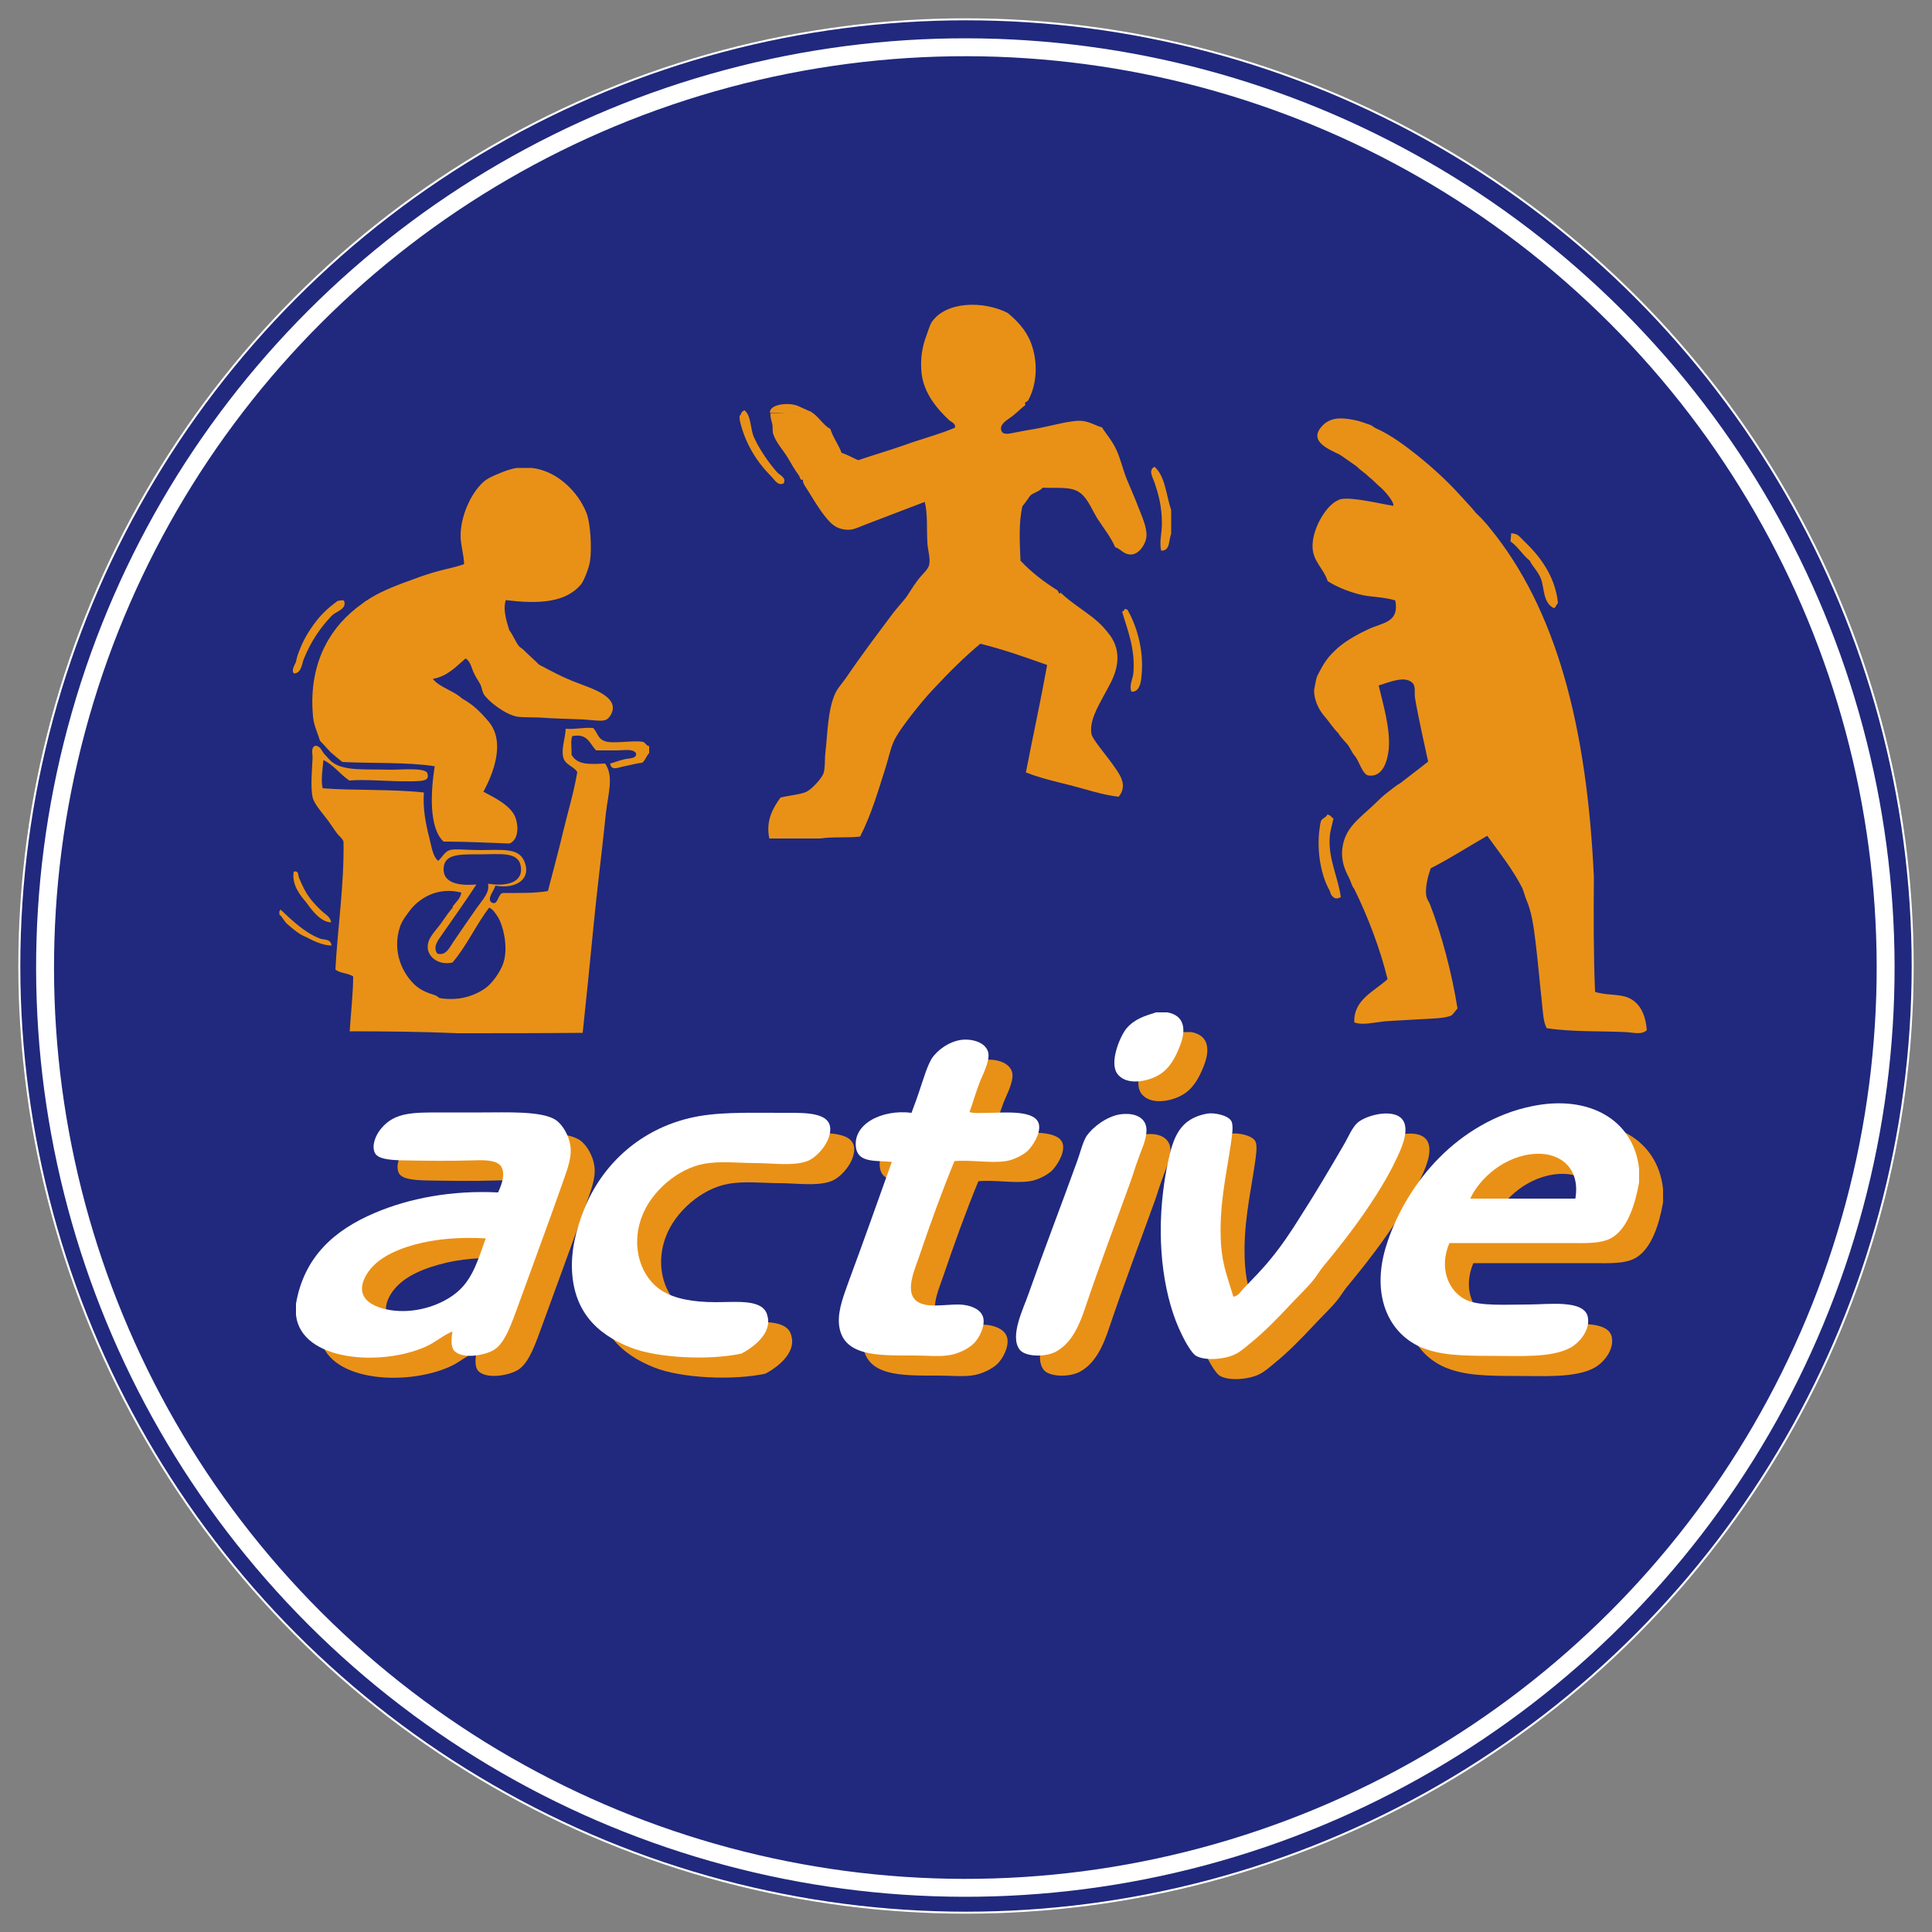 <?xml version="1.0" encoding="utf-8"?>
<!-- Generator: Adobe Illustrator 25.4.1, SVG Export Plug-In . SVG Version: 6.00 Build 0)  -->
<svg version="1.1" id="Ebene_1" xmlns="http://www.w3.org/2000/svg" xmlns:xlink="http://www.w3.org/1999/xlink" x="0px" y="0px"
	 viewBox="0 0 500 500" style="enable-background:new 0 0 500 500;" xml:space="preserve">
<rect x="0" y="0" width="500" height="500" fill="#808080" stroke="none"/>
<style type="text/css">
	.st0{fill:#20297D;stroke:#FFFFFF;stroke-width:0.515;stroke-miterlimit:10;}
	.st1{fill:#20297D;stroke:#FFFFFF;stroke-width:4.635;stroke-miterlimit:10;}
	.st2{fill-rule:evenodd;clip-rule:evenodd;fill:#E99117;}
	.st3{enable-background:new    ;}
	.st4{fill-rule:evenodd;clip-rule:evenodd;fill:#FFFFFF;}
	.st5{fill:#FFFFFF;}
</style>
<circle class="st0" cx="250" cy="250" r="245"/>
<ellipse transform="matrix(0.707 -0.707 0.707 0.707 -103.881 250.047)" class="st1" cx="249.9" cy="250.4" rx="238.2" ry="238.2"/>
<g>
	<path class="st2" d="M412.8,256.7c3.5,1.1,7.1,0.3,9.7,2.1c2.2,1.5,3.4,4.1,3.7,7.8c-1.4,1.3-3.5,0.6-5.5,0.5
		c-6.2-0.3-13.7,0-20.4-1c-0.9-1.5-1-4.3-1.3-7.1c-0.5-4.4-0.9-9.4-1.6-15.2c-0.5-4.1-1-7.8-2.4-11c-0.4-1-0.7-2.2-1-2.9
		c-2.4-4.8-6-9.3-9.1-13.6c-4.9,2.8-9.5,5.8-14.6,8.4c-0.6,1.5-1.8,5.6-1,7.8c0.2,0.5,0.6,1.1,0.8,1.6c3,7.8,5.6,17.5,7.1,26.9
		c-0.4,0.4-1.3,1.7-1.6,1.8c-1.7,0.8-5.2,0.8-8.4,1c-2.9,0.2-6,0.3-8.6,0.5c-3.1,0.3-5.9,1.1-8.1,0.3c-0.3-5.9,5.3-8.1,8.6-11.2
		c-1.9-7.8-5.1-16.2-8.6-23.3c-0.1-0.2-0.4-0.5-0.5-0.8c-0.3-0.6-0.5-1.4-1-2.4c-0.8-1.5-2-4-1.6-7.3c0.6-5.3,4.4-7.8,7.8-11
		c1-0.9,2.1-2.1,3.1-2.9c1.4-1.1,2.9-2.3,3.4-2.6c0.6-0.3,0.3-0.2,0.8-0.5c0.6-0.5,4.6-3.5,7.1-5.5c-0.7-3.3-2.6-11.6-3.4-16.5
		c-0.2-1.2,0.2-2.8-0.5-3.7c-1.9-2.2-6-0.4-8.9,0.5c1,4.4,3.1,11.1,2.6,16.5c-0.3,2.8-1.4,7.3-5.2,6.8c-1.6-0.2-2.4-3.7-3.6-5.1
		c-0.8-0.9-1.3-2.4-2.1-3.2c-0.6-0.7-1.7-1.8-2.1-2.6c-1.6-1.6-2.3-2.9-3.6-4.4c-0.8-0.9-1.4-1.9-1.8-2.8c-0.4-0.8-1-2.6-0.9-4.1
		c0.7-3.5,0.4-2.8,1.5-4.9c1.5-2.8,2.4-3.9,4.6-5.9c2.5-2.2,5.7-3.8,8-4.9c3.7-1.7,8-1.7,6.9-7.4c-3.1-1-6.4-0.8-9.4-1.6
		c-3-0.8-5.7-1.9-8.1-3.4c-1-3.2-3.7-5-3.9-8.6c-0.3-4.4,3.2-10.8,6.5-12.3c0.1-0.1,0.2-0.1,0.4-0.2c0.1,0,0.3-0.1,0.3-0.1
		c2.9-0.7,10.8,1.3,13.7,1.7c0.2-1.1-2.2-3.7-2.8-4.3c-0.8-0.7-2-1.8-2.7-2.5c-0.3-0.2-1.3-1.1-1.6-1.4c-0.7-0.5-1.8-1.4-2.4-2
		c-1.2-0.8-3.9-2.8-4.5-3.1c-3.4-1.6-8.1-3.7-4.2-7.6c1.9-1.8,4.2-2.1,8.1-1.3c1.2,0.2,2.8,0.8,4.2,1.3c0.5,0.2,0.7,0.5,1.3,0.8
		c3.9,1.7,7.7,4.6,10.5,6.8c4,3.2,8,6.8,11.5,10.7c0.7,0.8,1.4,1.5,2.1,2.3c0.7,0.7,1.3,1.5,1.9,2.2c0.6,0.6,1.3,1.2,1.8,1.8
		c0.6,0.7,1.2,1.3,1.8,2.1c17.1,20.9,25.1,51.1,26.9,90.4C412.4,236.8,412.4,247.4,412.8,256.7z"/>
	<path class="st2" d="M391.1,138c1.9,0.2,1.8,0.6,3.7,2.4c3.4,3.3,7.7,8.5,8.4,15.7c-0.4,0.3-0.5,1-1,1.3c-2.9-1.3-2.5-5.2-3.4-7.6
		c-0.8-2-2.2-3.2-2.9-4.7c-1.9-1.5-3-3.6-5-5C391,139.2,391,139.4,391.1,138z"/>
	<path class="st2" d="M345.1,211.8c-0.4,1.9-1,3.7-1,5.5c-0.2,5.3,2.3,10.1,2.9,14.9c-1,0.4-1.5,0.6-2.4-0.5
		c-0.4-0.6-0.2-0.8-0.8-1.8c-1.7-3.2-3-8.8-2.4-14.6c0.1-0.9,0.3-2.5,0.5-2.9c0.4-0.7,1.4-0.9,1.6-1.6
		C344.6,211,344.5,211.6,345.1,211.8z"/>
</g>
<g>
	<path class="st2" d="M292.8,179c-0.6-1.6,0.3-3.2,0.5-4.6c0.6-6.5-1.6-11.6-2.9-16.1c0.3-0.1,0.6-0.4,0.7-0.7
		c0.4-0.1,0.4,0.2,0.7,0.2c2.1,3.7,4.4,10.1,3.6,17.3C295.3,176.7,294.8,179.2,292.8,179z"/>
	<path class="st2" d="M209.6,106.5c1.9,0.7,3.5,3.7,5.3,4.5c0.7,2.3,2.1,4,2.9,6.2c1.6,0.5,2.9,1.3,4.3,1.9
		c4.1-1.4,8.3-2.6,12.5-4.1c4.2-1.5,8.5-2.6,12.5-4.3c0.4-1-0.9-1.5-1.4-1.9c-3.2-3-6.6-7-7.2-12.2c-0.4-3.8,0.2-6.9,1.2-9.6
		c0.5-1.3,0.9-2.8,1.4-3.6c3.7-5.5,13.5-5.6,19.7-2.4c2.2,1.8,4.7,4.3,6,7.7c1.8,4.7,1.7,10.5-0.7,14.9c-0.3,0.5-1.2,0.4-0.7,1.2
		c-1.2,0.9-1.9,1.7-3.4,2.9c-1,0.8-3.3,1.9-2.9,3.6c0.4,1.6,2.5,0.8,4.3,0.5c1.9-0.4,4.1-0.7,5.5-1c3.6-0.7,8.1-2,10.8-1.9
		c2.2,0.1,4.1,1.4,5.5,1.7c1.1,1.8,2.7,3.5,3.8,6c1,2.2,1.6,4.9,2.6,7.4c0.9,2.2,2,4.6,2.9,7c1,2.6,2.4,5.5,2.2,7.9
		c-0.2,1.9-1.8,4.4-3.8,4.6c-2.1,0.1-2.6-1.3-4.3-1.9c-1-2.4-2.9-4.8-4.6-7.4c-1.6-2.6-2.6-5.6-5-7c-2.3-1.3-5.2-0.8-9.1-1
		c-1.2,1.2-2.6,1.3-3.4,2.2c-0.2,0.3-0.5,0.8-0.9,1.3c-0.4,0.6-0.5,0.7-1,1.3c-1,4.3-0.7,9.3-0.5,14.1c2.8,3,6.1,5.5,9.6,7.7
		c0.4,0.8,0.6,1.2,0.7,0.5c2.6,2.5,5.7,4.4,8.4,6.5c2,1.6,3.2,2.9,4.6,4.8c2.7,3.9,2,8.1,0.2,11.8c-0.7,1.4-1.5,2.8-2.2,4.1
		c-1.3,2.5-3.6,6.3-2.9,9.6c0.2,0.9,2.4,3.7,3.1,4.6c0.8,1,1.6,2.1,2.2,2.9c1.5,2.2,4.4,5.4,1.7,8.6c-4.3-0.5-8.3-1.9-12.2-2.9
		c-4-1-8-1.9-11.8-3.4c1.8-9.3,3.8-18.4,5.5-27.8c-5.6-2-11.2-4-17.3-5.5c-4.2,3.5-8.3,7.6-12.2,11.8c-1.9,2-3.7,4.2-5.5,6.5
		c-1.6,2.1-3.8,4.9-4.8,7.2c-0.8,1.9-1.3,4.2-1.9,6.2c-2.1,6.6-3.8,12.5-6.7,18.2c-3.2,0.4-7.2,0-10.3,0.5c-4.4,0-8.8,0-13.2,0
		c-1-4.6,1-8,2.9-10.6c2.5-0.6,4.7-0.7,6.5-1.4c1.5-0.6,4.1-3.5,4.6-4.8c0.5-1.5,0.3-3.6,0.5-5.3c0.6-5.3,0.6-10.8,2.4-15.1
		c0.6-1.5,1.9-2.9,2.9-4.3c4-5.9,8.1-11.3,12.2-16.8c1-1.3,2.3-2.7,3.4-4.1c0.8-1.1,1.8-2.9,2.9-4.3c1.3-1.8,2.9-2.9,3.1-4.3
		c0.3-1.6-0.4-3.7-0.5-5.5c-0.2-3.8,0.1-7.9-0.7-10.6c-4.4,1.7-9.9,3.8-14.4,5.5c-1.7,0.6-3.6,1.6-5,1.7c-3.4,0.1-4.9-1.6-6.5-3.6
		c-1.7-2.2-3.3-4.9-4.6-7c-0.6-0.9-1.1-1.6-1-2.4c-0.7,0.4-0.8-0.7-1-1c-1.2-1.6-1.9-2.9-2.9-4.6c-1.2-2-3.1-4-3.8-6.2
		c-0.2-0.6-0.1-1.6-0.2-2.4c-0.2-1-0.6-1.9-0.5-2.9"/>
	<path class="st2" d="M199.3,106.9c-0.4-2.3,4.9-2.9,7.3-1.8c2.4,1.1,3.6,1.6,3.6,1.6"/>
	<path class="st2" d="M191.4,107.6c0.5-0.2,0.3-1.1,1-1.2c0.1-0.4,0.3-0.2,0.5,0c-0.2-0.2,0.1,0.1,0,0c1.5,1.4,1.3,4.7,2.2,6.7
		c1.3,3,4,6.9,6,9.1c0.7,0.8,2.5,1.4,1.7,2.9c-1.5,0.7-2.3-0.9-3.1-1.7c-3.8-3.8-6.8-8.5-8.2-14.4
		C191.4,108.5,191.4,108,191.4,107.6z"/>
	<path class="st2" d="M303.1,132c0,2.1,0,4.2,0,6.2c-0.7,1.6-0.2,4.4-2.6,4.3c-0.5-2.4,0.2-4.5,0.2-7c0-4.5-0.9-7.6-1.9-10.6
		c-0.5-1.4-1.7-3.3,0-4.1C301.6,123.3,301.8,128.2,303.1,132z"/>
</g>
<g>
	<path class="st2" d="M76,225.6c1.4-0.4,1.1,1,1.4,1.6c0.8,1.9,1.6,3.7,3,5.5c0.9,1.1,1.8,2.1,2.8,3c0.9,0.9,2.3,1.5,2.5,3
		c-2.6,0-4.9-3-6.4-5.1C77.5,231.5,75.5,228.9,76,225.6z"/>
	<path class="st2" d="M72.3,236.7c0-0.3,0-0.6,0-0.9c0.2-0.1,0.3-0.2,0.2-0.5c3,2.8,6.2,6,10.3,7.6c1.1,0.4,2.8,0,3,1.8
		c-2.3,0-4.9-1.3-6.4-2.1c-0.7-0.3-1.3-0.6-1.8-0.9c-1.1-0.7-2.4-1.8-3.2-2.5C73.4,238.3,73.2,237.4,72.3,236.7z"/>
	<path class="st2" d="M133.9,121.1c1.2,0,2.5,0,3.7,0c6.5,0.7,12,6.1,14.2,11.7c1,2.6,1.4,8.9,0.9,12.4c-0.2,1.5-1.5,5-2.3,6
		c-3.9,4.7-10.8,5.2-19.5,4.1c-0.9,2.8,0.5,6.3,0.9,7.8c0.9,1.1,1.6,3,2.5,4.1c0.2,0.3,0.8,0.6,1.1,0.9c1.4,1.4,2.7,2.5,4.1,3.9
		c3.2,1.7,6.1,3.3,10.1,4.8c2.8,1.1,8.8,2.9,9,6.2c0.1,1.3-0.9,3.1-2.1,3.4c-1,0.3-3.7-0.1-5.5-0.2c-4.4-0.2-7.2-0.2-11.3-0.5
		c-2-0.1-4.2,0-5.7-0.2c-3.1-0.5-7.4-3.8-8.7-5.7c-0.5-0.7-0.6-1.8-0.9-2.5c-0.4-0.8-1.4-2.3-1.6-2.8c-0.8-1.5-0.9-3.2-2.3-4.1
		c-2.5,2.1-4.6,4.6-8.5,5.3c1.9,2.3,5.4,3,7.6,5.1c2.8,1.5,4.9,3.6,6.9,6c4.4,5.3,1.1,13.5-1.4,18.1c2.2,1.2,7.1,3.4,8.3,6.7
		c1,2.8,0.5,6-1.6,6.7c-5.6-0.2-11.1-0.5-17-0.5c-3.9-3.6-3.3-13.1-2.3-19.5c-7.2-1.1-16-0.7-23.9-1.1c-1.1-0.9-2-1.6-3-2.5
		c-1-1-1.8-2-2.8-3c-0.7-2.4-1.6-3.9-1.8-6.4c-0.7-7.5,0.8-13.5,3-17.9c2.4-4.8,5.8-8.4,9.9-11.3c0.2-0.1,0.3-0.2,0.5-0.4
		c0.2-0.1,1-0.6,1.6-1c3.3-2,7.1-3.4,11-4.8c2.1-0.8,4.2-1.5,6.4-2.1c2.2-0.6,4.5-1,6.7-1.8c0-2.1-0.9-5-0.9-7.3
		c0-4.9,2.4-10.6,5.7-13.8c1.3-1.2,3.1-1.9,4.1-2.3C130.6,121.9,132.6,121.2,133.9,121.1z"/>
	<path class="st2" d="M89.1,155.6c0.6,2.1-2.1,2.6-3.2,3.7c-3,3.1-5.5,6.8-7.3,11.3c-0.5,1.3-0.6,3.6-2.5,3.7
		c-0.8-0.7,0.1-2.1,0.5-3c0.3-1.5,0.5-2,0.9-3c0.8-2.1,1.7-3.8,3-5.7c2-3,4-5,6.9-7.1C87.8,155.5,88.9,155.1,89.1,155.6z"/>
	<path class="st2" d="M118.5,267.4c-9.1-0.4-18.5-0.5-28-0.5c0.3-4.6,0.9-10.1,0.9-14.2c-1.3-0.9-3.5-0.8-4.6-1.8
		c0.6-11,2.3-22.1,2.1-33.1c-0.3-0.9-1.2-1.4-1.8-2.3c-0.7-0.9-1.3-1.9-2.1-3c-1.1-1.5-3.8-4.5-4.1-6.2c-0.6-2.7-0.1-7.6,0-10.3
		c0-0.9-0.5-2.6,0.7-3c1.3,0,1.7,1.4,2.3,2.1c0.7,0.7,1.5,1.8,2.3,2.3c3.1,2.2,8.9,1.6,14.5,1.8c2.2,0.1,9.3-0.7,9.9,0.9
		c0.7,2.1-1.4,2-3.7,2.1c-6.6,0.1-12.1-0.6-16.5-0.2c-2.4-1.6-4-4-6.7-5.3c-0.2,2.2-0.7,5.3-0.2,7.3c7,0.6,18.4,0.2,26.2,1.1
		c-0.3,4.3,0.5,8.2,1.4,11.7c0.6,2.2,0.8,4.7,2.3,6c1.1-1,1.6-2.3,3-2.8c1.2-0.4,4.4,0,7.8,0c5.6,0,9.7-0.6,11.3,2.5
		c2.4,4.9-1.9,7.7-7.3,6.7c-0.3,1.3-2.4,3.5-0.9,4.4c1.6,0.8,1.5-2.2,2.8-2.5c4,0,8.3,0.1,11.7-0.5c1.3-5.1,2.7-10.1,3.9-15.2
		c1.2-5.1,2.8-10.2,3.7-15.6c-1-1.6-3.3-1.8-3.7-4.1c-0.4-2.1,0.6-4.7,0.7-7.1c2.6,0.2,4.5-0.4,7.1-0.2c1.2,1.2,1.1,2.7,3,3.4
		c2,0.8,7.4-0.3,9.9,0.2c0.7,0.2,0.8,1,1.6,1.1c0,0.6,0,1.2,0,1.8c-0.7,0.7-1,1.9-1.8,2.5c-1.3,0.1-3,0.6-4.6,0.9
		c-1.6,0.3-3.4,1.3-3.7-0.7c0.9-0.2,2.3-0.8,3.7-1.1c1.2-0.3,3.3-0.1,3-1.6c-0.9-1.2-3-0.7-4.8-0.7c-1.9,0-3.9,0-5.5,0
		c-1.7-1.6-2.1-4.5-6.2-3.7c-0.5,1.2-0.1,3.3-0.2,4.8c1.5,2.7,4.5,2.5,8.7,2.3c2.3,3.3,0.8,7.7,0.2,12.9
		c-1.1,10.7-2.3,19.8-3.2,29.2c-0.9,9.2-1.9,19.2-2.8,27.6C139.8,267.4,129.1,267.4,118.5,267.4z M134.8,224.3
		c-0.6-4-5.2-3.2-10.8-3.2c-5.3,0-9.2-0.1-9.2,3.9c0,3.5,3.9,4.3,8.5,3.9c-2.8,4.3-6.1,8.9-9,13.1c-0.9,1.3-2.4,3.1-1.1,4.8
		c2.2,0.6,3.1-1.5,4.1-3c2.1-3.1,3.9-5.7,6-8.7c1.7-2.4,3.5-4.2,3-6.4C130.6,229.4,135.4,228.7,134.8,224.3z M117.1,249.1
		c-3.6,0.8-6.2-1.4-6.4-3.7c-0.2-2.6,2-4.4,3.4-6.4c1-1.4,2.8-4.1,3.2-4.1c-0.1,0-0.3,0-0.2-0.2c0.8-1.2,2-2,2.3-3.7
		c-5.9-1.5-10.4,1.2-12.9,4.1c-1.1,1.4-2.5,3.2-3,4.8c-2.1,6.4,0.7,12.2,4.1,15.2c1.4,1.2,3.1,1.9,5.1,2.5c0.5,0.2,0.8,0.6,1.1,0.7
		c1,0.2,2.8,0.3,3.9,0.2c3-0.1,6.6-1.5,8.7-3.4c1.7-1.6,3.6-4.4,4.1-6.7c0.9-3.8-0.3-8.9-1.6-11c-0.6-0.9-1.2-2-2.3-2.5
		C123.2,239.3,120.8,244.8,117.1,249.1z"/>
</g>
<g class="st3">
	<g>
		<path class="st2" d="M305.4,267.1c1,0,2,0,2.9,0c4.5,0.8,4.9,4.5,3.3,8.6c-1.3,3.4-2.9,6.1-5.5,7.6c-2.8,1.7-8.5,2.9-10.8-0.4
			c-2-2.9,0.7-9.5,2.4-11.6C299.8,268.9,302.4,268,305.4,267.1z"/>
		<path class="st2" d="M257.1,293c1.2,0.4,3.1,0.2,4.9,0.2c4.1,0,12.4-0.9,13.1,3.1c0.4,2.4-1.7,5.5-2.9,6.7
			c-1.2,1.1-3.6,2.4-5.7,2.7c-4.1,0.6-9.1-0.4-13.3,0c-3.4,8.3-6.1,15.8-9.2,24.9c-1.4,4-4.3,10.5,1,12.1c3,0.9,7.4-0.2,10.6,0.2
			c2.4,0.3,4.7,1.4,5.1,3.5c0.4,2.2-1.1,5.1-2.5,6.5c-1.2,1.2-4,2.8-6.9,3.1c-2.3,0.3-5.5,0-8.6,0c-9.4,0-18.8,0.3-19.4-8.4
			c-0.2-3.7,1.4-7.5,2.7-11.2c3.9-10.5,7.2-19.9,11-30.5c-3.8-0.4-8.4,0.3-9.2-3.3c-1.3-6.4,6.6-10.4,14.3-9.4
			c0.8-2.1,1.7-4.6,2.5-7.1c0.8-2.3,1.5-4.8,2.7-6.9c1.5-2.3,4.6-4.5,7.8-4.9c2.8-0.3,6.4,0.7,6.9,3.5c0.3,2.4-1.6,5.7-2.3,7.6
			C258.6,288.3,258,290.5,257.1,293z"/>
		<path class="st2" d="M430.4,307.7c0,1.2,0,2.3,0,3.5c-1,5.6-2.9,11.6-6.7,14.1c-2.8,1.9-7.3,1.6-11.9,1.6c-9.9,0-21.4,0-30.5,0
			c-2.8,6.6-0.2,12.5,4.3,14.7c3.6,1.7,10.4,1.2,16.4,1.2c4.8,0,14-1.3,15.1,3.1c0.8,3.5-2.3,7-4.7,8.2c-4.9,2.5-12.7,2-19.4,2
			c-8.3,0-14.1-0.1-19.2-2.3c-8.5-3.8-12.6-13.6-9-25.7c2.7-9,8-17.4,13.9-23.3c6.1-6.2,14.5-11.4,23.9-13.3
			C417.3,288.3,429,294.9,430.4,307.7z M403.7,303.8c-8.1,0.4-14.6,6.4-17,11.6c9.3,0,17.7,0,27.2,0
			C415.2,307.7,410.3,303.5,403.7,303.8z"/>
		<path class="st2" d="M82.8,345.5c0-1,0-2,0-2.9c2.1-12.2,10-19.1,20.4-23.5c8.9-3.8,19.9-5.9,31.9-5.3c1.1-2.4,1.9-4.9,0.8-6.7
			c-1.1-1.7-4.2-1.7-7.2-1.6c-6.4,0.2-12.7,0.1-18.4,0c-3.2-0.1-6.6-0.3-7.2-2.2c-0.7-1.9,0.4-4.5,1.8-6.1c3.5-4.2,8.3-4.1,15.7-4.1
			c3.4,0,7.1,0,10.4,0c6.3,0,15.1-0.4,18.8,1.8c2,1.2,4,4.6,4.1,7.8c0.1,2.3-0.8,4.9-1.6,7.2c-4.1,11.7-7.7,21.3-11.9,32.9
			c-1.7,4.6-3.4,9.9-6.3,11.7c-2,1.3-7.5,2.5-10,0.6c-1.2-0.9-1.2-2.8-0.8-5.3c-2.2,0.8-4.4,2.8-6.9,3.9
			C104.8,358.9,84.1,357.5,82.8,345.5z M113.5,327.3c-5.4,1.5-10.4,3.9-12.7,8.2c-3.6,6.8,4.2,9,9.6,9c5.5,0,10.8-2.1,14.1-4.9
			c4.2-3.5,5.6-9,7.4-13.9C125.2,325.3,119.1,325.7,113.5,327.3z"/>
		<path class="st2" d="M198.1,355.5c-8.3,1.8-21.8,1.2-28.8-1.6c-8.8-3.5-15-9.6-15.1-21.1c0-5.9,1.8-11.5,3.7-15.9
			c4.8-10.9,14.2-19.3,26.6-22.3c6.9-1.7,14.8-1.4,24.3-1.4c6.1,0,14.1-0.4,11.9,6.3c-0.8,2.5-3.4,5.5-5.9,6.3
			c-3.6,1.2-8.8,0.4-13.1,0.4c-4.3,0-9.1-0.6-13.3,0.2c-6.8,1.2-13.7,7.2-16.1,13.7c-3,8-0.1,15.9,5.3,19.2c3.2,2,7.9,2.9,13.9,2.9
			c5.4,0,12.3-0.9,13.3,3.5C206.1,350.2,201.1,353.9,198.1,355.5z"/>
		<path class="st2" d="M325.4,340.8c1.2-0.2,1.8-1.2,2.5-2c2.3-2.4,4.8-4.9,7-7.6c2.9-3.5,5.4-7.2,8-11.4c3.6-5.6,7.4-12,11-18.2
			c1.3-2.2,2.2-4.6,3.7-5.9c2.5-2.1,10.1-3.9,11.9-0.2c1.4,2.8-0.9,7.6-2.2,10.2c-1.5,3.2-3.2,6-4.7,8.4c-4.2,6.7-9.1,13-13.9,18.8
			c-1,1.2-1.8,2.6-2.7,3.7c-1.9,2.3-4.2,4.4-6.3,6.7c-2.9,3.1-6.4,6.7-10,9.6c-1.2,1-2.6,2.2-3.7,2.7c-2.6,1.4-8.1,1.9-10.4,0.4
			c-1-0.7-2.5-3.2-3.5-5.3c-4.6-9.2-6.6-22.9-4.9-37c0.3-2.6,0.7-5,1.2-7.4c1.4-6.8,3.1-11.6,10.2-12.9c1.8-0.3,5.5,0.4,6.3,2
			c0.6,1.2,0.1,4-0.2,6.1c-1.2,8.2-3.1,16-2.5,25.8C322.6,332.8,323.9,336,325.4,340.8z"/>
		<path class="st2" d="M296,293.6c2.7-0.4,5.8,0.1,6.7,2.7c0.7,2.2-0.5,5.1-1.4,7.4c-0.9,2.4-1.7,4.8-2.3,6.7
			c-4,11.1-8.1,21.8-11.9,33.1c-1.6,4.8-3.6,9.4-7.8,11.6c-2.9,1.4-7.8,1.2-9.2-0.6c-2.7-3.5,1-10.7,2.3-14.5
			c4.3-12.2,8.2-22.2,12.5-34.1c0.9-2.4,1.4-4.9,2.5-6.7C289,296.8,292.4,294.1,296,293.6z"/>
	</g>
	<g>
		<g>
			<path class="st4" d="M299.2,262c1,0,2,0,2.9,0c4.5,0.8,4.9,4.5,3.3,8.6c-1.3,3.4-2.9,6.1-5.5,7.6c-2.8,1.7-8.5,2.9-10.8-0.4
				c-2-2.9,0.7-9.5,2.4-11.6C293.6,263.7,296.3,262.9,299.2,262z"/>
			<path class="st4" d="M250.9,287.8c1.2,0.4,3.1,0.2,4.9,0.2c4.1,0,12.4-0.9,13.1,3.1c0.4,2.4-1.7,5.5-2.9,6.7
				c-1.2,1.1-3.6,2.4-5.7,2.7c-4.1,0.6-9.1-0.4-13.3,0c-3.4,8.3-6.1,15.8-9.2,24.9c-1.4,4-4.3,10.5,1,12.1c3,0.9,7.4-0.2,10.6,0.2
				c2.4,0.3,4.7,1.4,5.1,3.5c0.4,2.2-1.1,5.1-2.5,6.5c-1.2,1.2-4,2.8-6.9,3.1c-2.3,0.3-5.5,0-8.6,0c-9.4,0-18.8,0.3-19.4-8.4
				c-0.2-3.7,1.4-7.5,2.7-11.2c3.9-10.5,7.2-19.9,11-30.5c-3.8-0.4-8.4,0.3-9.2-3.3c-1.3-6.4,6.6-10.4,14.3-9.4
				c0.8-2.1,1.7-4.6,2.5-7.1c0.8-2.3,1.5-4.8,2.7-6.9c1.5-2.3,4.6-4.5,7.8-4.9c2.8-0.3,6.4,0.7,6.9,3.5c0.3,2.4-1.6,5.7-2.3,7.6
				C252.4,283.1,251.8,285.4,250.9,287.8z"/>
			<path class="st4" d="M424.2,302.5c0,1.2,0,2.3,0,3.5c-1,5.6-2.9,11.6-6.7,14.1c-2.8,1.9-7.3,1.6-11.9,1.6c-9.9,0-21.4,0-30.5,0
				c-2.8,6.6-0.2,12.5,4.3,14.7c3.6,1.7,10.4,1.2,16.4,1.2c4.8,0,14-1.3,15.1,3.1c0.8,3.5-2.3,7-4.7,8.2c-4.9,2.5-12.7,2-19.4,2
				c-8.3,0-14.1-0.1-19.2-2.3c-8.5-3.8-12.6-13.6-9-25.7c2.7-9,8-17.4,13.9-23.3c6.1-6.2,14.5-11.4,23.9-13.3
				C411.1,283.2,422.8,289.7,424.2,302.5z M397.5,298.6c-8.1,0.4-14.6,6.4-17,11.6c9.3,0,17.7,0,27.2,0
				C409,302.6,404.1,298.3,397.5,298.6z"/>
			<path class="st4" d="M76.6,340.3c0-1,0-2,0-2.9c2.1-12.2,10-19.1,20.4-23.5c8.9-3.8,19.9-5.9,31.9-5.3c1.1-2.4,1.9-4.9,0.8-6.7
				c-1.1-1.7-4.2-1.7-7.2-1.6c-6.4,0.2-12.7,0.1-18.4,0c-3.2-0.1-6.6-0.3-7.2-2.2c-0.7-1.9,0.4-4.5,1.8-6.1
				c3.5-4.2,8.3-4.1,15.7-4.1c3.4,0,7.1,0,10.4,0c6.3,0,15.1-0.4,18.8,1.8c2,1.2,4,4.6,4.1,7.8c0.1,2.3-0.8,4.9-1.6,7.2
				c-4.1,11.7-7.7,21.3-11.9,32.9c-1.7,4.6-3.4,9.9-6.3,11.7c-2,1.3-7.5,2.5-10,0.6c-1.2-0.9-1.2-2.8-0.8-5.3
				c-2.2,0.8-4.4,2.8-6.9,3.9C98.6,353.7,77.9,352.3,76.6,340.3z M107.3,322.1c-5.4,1.5-10.4,3.9-12.7,8.2c-3.6,6.8,4.2,9,9.6,9
				c5.5,0,10.8-2.1,14.1-4.9c4.2-3.5,5.6-9,7.4-13.9C119,320.1,112.9,320.6,107.3,322.1z"/>
			<path class="st4" d="M191.9,350.3c-8.3,1.8-21.8,1.2-28.8-1.6c-8.8-3.5-15-9.6-15.1-21.1c0-5.9,1.8-11.5,3.7-15.9
				c4.8-10.9,14.2-19.3,26.6-22.3c6.9-1.7,14.8-1.4,24.3-1.4c6.1,0,14.1-0.4,11.9,6.3c-0.8,2.5-3.4,5.5-5.9,6.3
				c-3.6,1.2-8.8,0.4-13.1,0.4c-4.3,0-9.1-0.6-13.3,0.2c-6.8,1.2-13.7,7.2-16.1,13.7c-3,8-0.1,15.9,5.3,19.2c3.2,2,7.9,2.9,13.9,2.9
				c5.4,0,12.3-0.9,13.3,3.5C199.9,345.1,194.9,348.7,191.9,350.3z"/>
			<path class="st4" d="M319.2,335.6c1.2-0.2,1.8-1.2,2.5-2c2.3-2.4,4.8-4.9,7-7.6c2.9-3.5,5.4-7.2,8-11.4c3.6-5.6,7.4-12,11-18.2
				c1.3-2.2,2.2-4.6,3.7-5.9c2.5-2.1,10.1-3.9,11.9-0.2c1.4,2.8-0.9,7.6-2.2,10.2c-1.5,3.2-3.2,6-4.7,8.4c-4.2,6.7-9.1,13-13.9,18.8
				c-1,1.2-1.8,2.6-2.7,3.7c-1.9,2.3-4.2,4.4-6.3,6.7c-2.9,3.1-6.4,6.7-10,9.6c-1.2,1-2.6,2.2-3.7,2.7c-2.6,1.4-8.1,1.9-10.4,0.4
				c-1-0.7-2.5-3.2-3.5-5.3c-4.6-9.2-6.6-22.9-4.9-37c0.3-2.6,0.7-5,1.2-7.4c1.4-6.8,3.1-11.6,10.2-12.9c1.8-0.3,5.5,0.4,6.3,2
				c0.6,1.2,0.1,4-0.2,6.1c-1.2,8.2-3.1,16-2.5,25.8C316.4,327.7,317.8,330.8,319.2,335.6z"/>
			<path class="st4" d="M289.8,288.4c2.7-0.4,5.8,0.1,6.7,2.7c0.7,2.2-0.5,5.1-1.4,7.4c-0.9,2.4-1.7,4.8-2.3,6.7
				c-4,11.1-8.1,21.8-11.9,33.1c-1.6,4.8-3.6,9.4-7.8,11.6c-2.9,1.4-7.8,1.2-9.2-0.6c-2.7-3.5,1-10.7,2.3-14.5
				c4.3-12.2,8.2-22.2,12.5-34.1c0.9-2.4,1.4-4.9,2.5-6.7C282.8,291.7,286.3,289,289.8,288.4z"/>
		</g>
	</g>
</g>
</svg>
